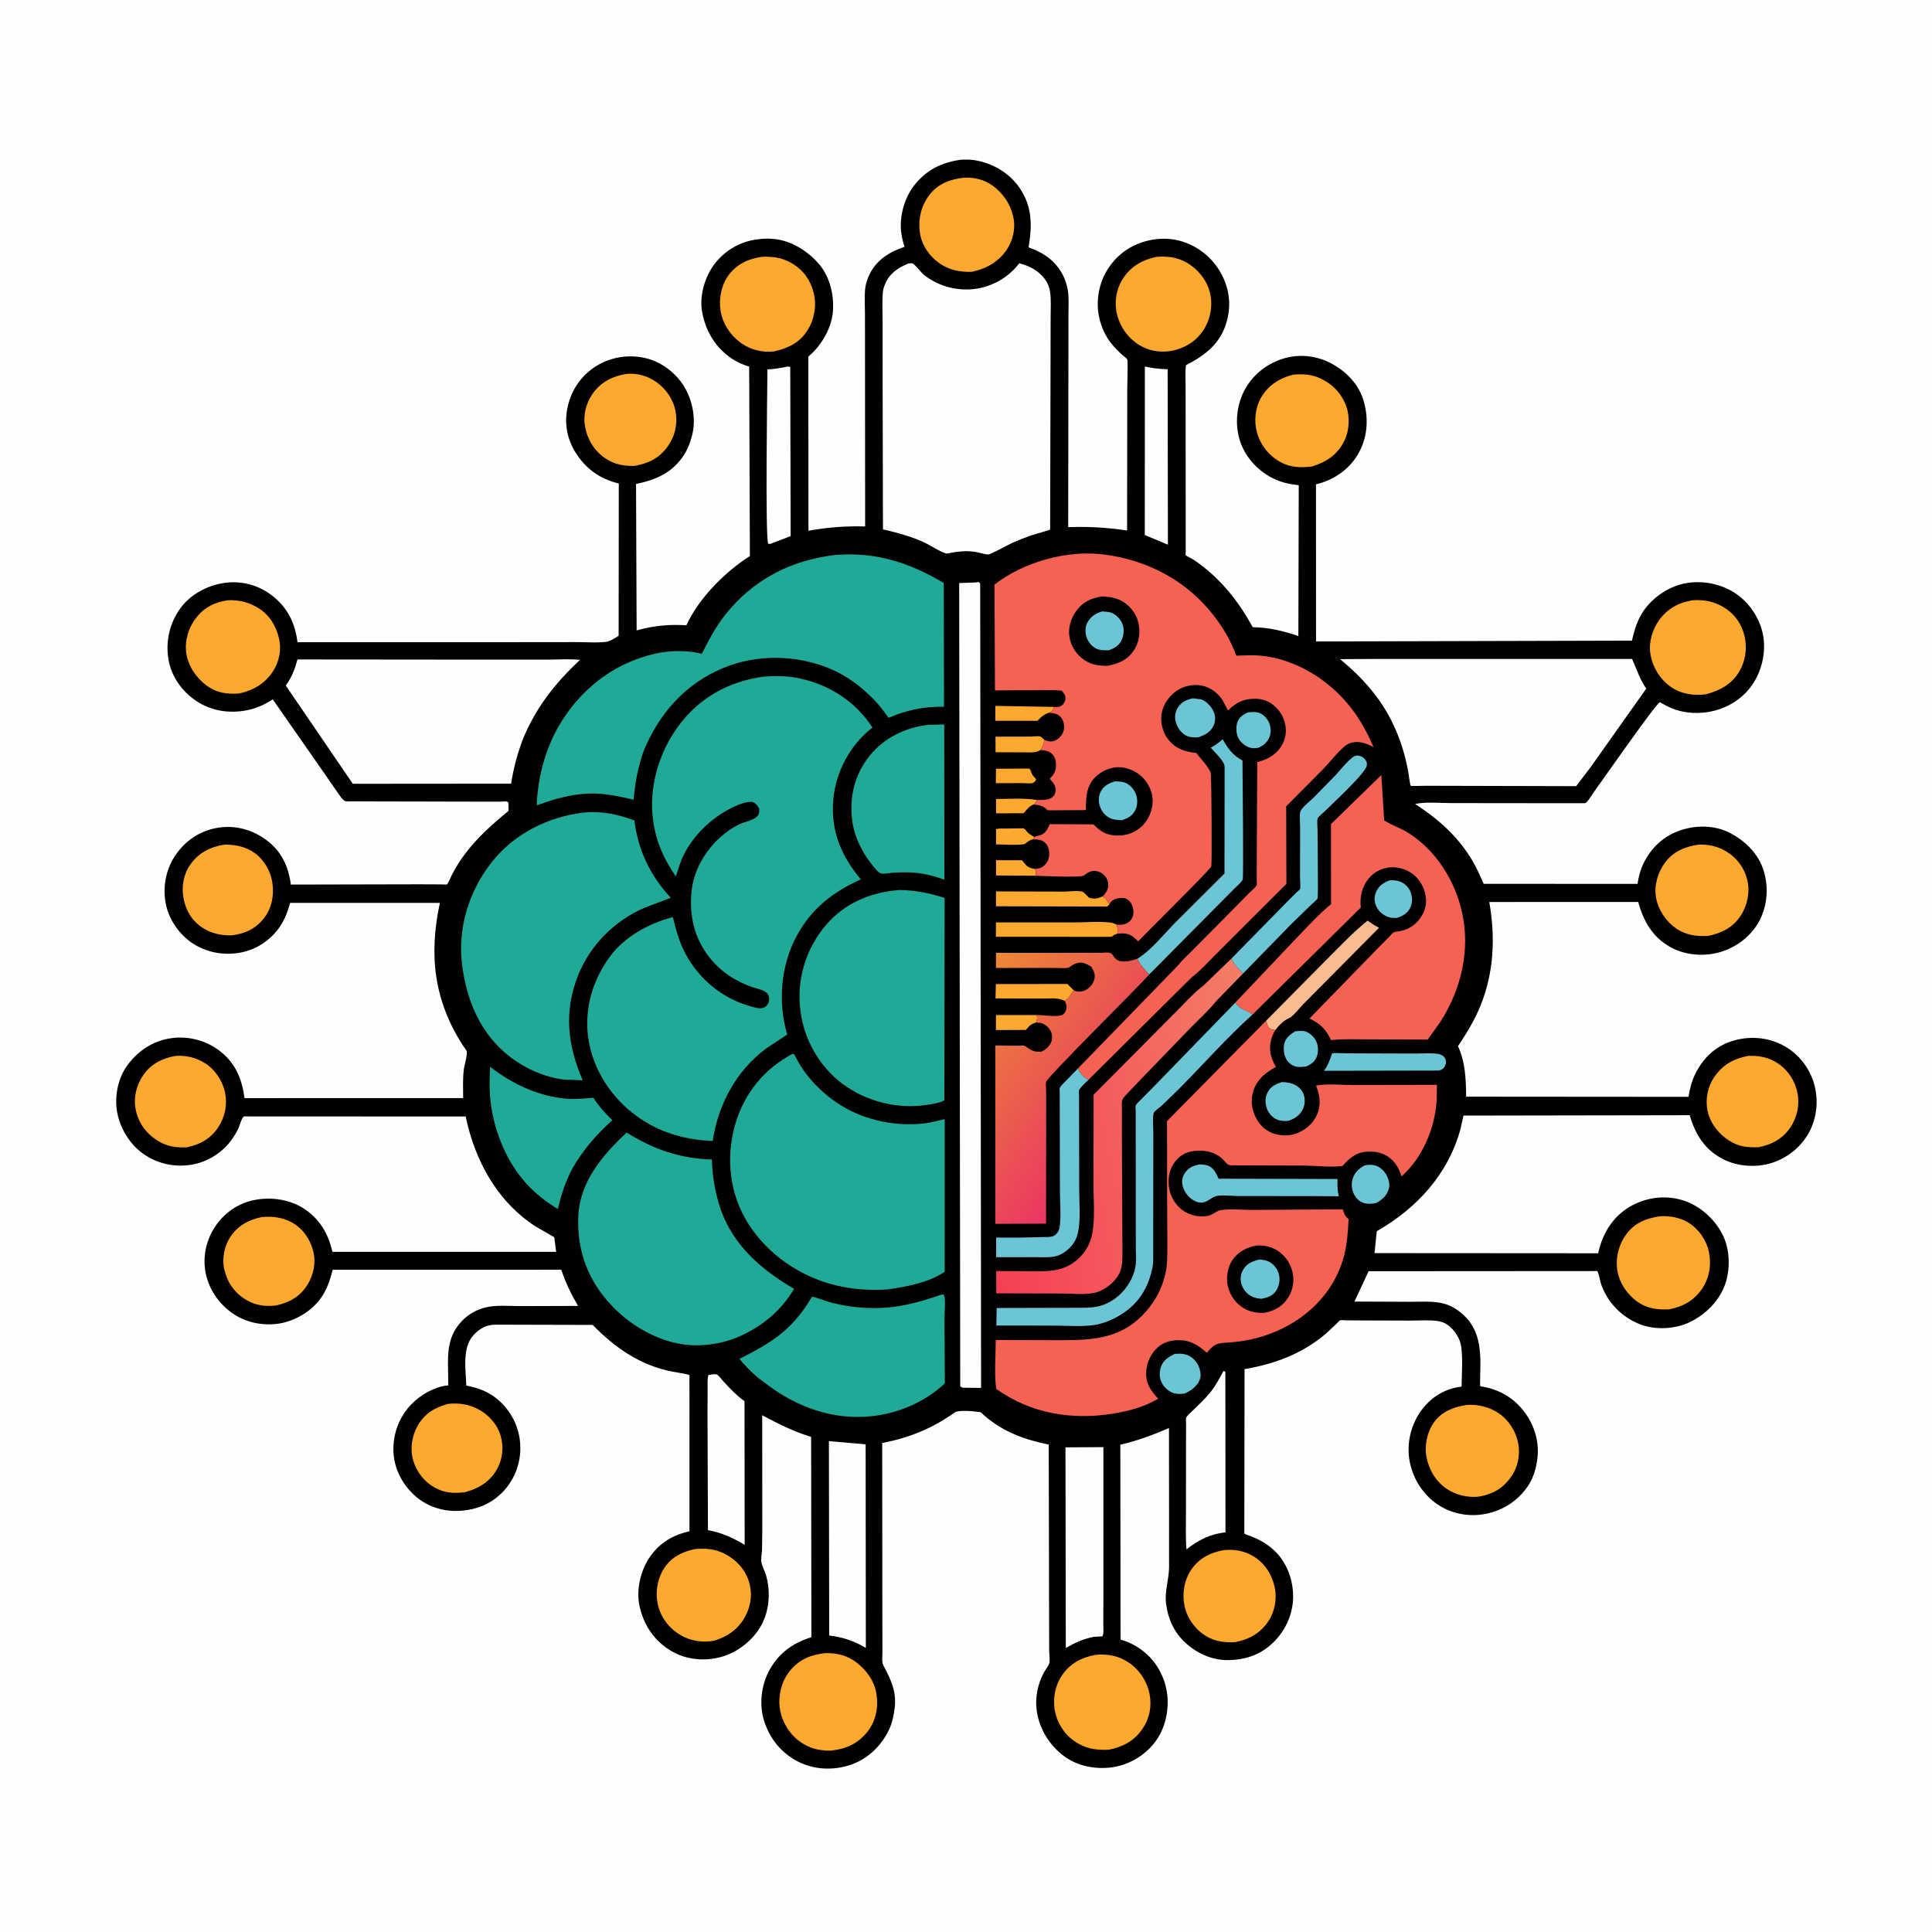<svg version="1.1" xmlns="http://www.w3.org/2000/svg" style="display: block;" viewBox="0 0 2048 2048" width="1024" height="1024">
<defs>
	<linearGradient id="Gradient1" gradientUnits="userSpaceOnUse" x1="1030.53" y1="1230.44" x2="1343.1" y2="1172.99">
		<stop class="stop0" offset="0" stop-opacity="1" stop-color="rgb(245,63,84)"/>
		<stop class="stop1" offset="1" stop-opacity="1" stop-color="rgb(243,125,102)"/>
	</linearGradient>
	<linearGradient id="Gradient2" gradientUnits="userSpaceOnUse" x1="1012.02" y1="1071.19" x2="1181.85" y2="1193.27">
		<stop class="stop0" offset="0" stop-opacity="1" stop-color="rgb(236,137,52)"/>
		<stop class="stop1" offset="1" stop-opacity="1" stop-color="rgb(235,53,100)"/>
	</linearGradient>
</defs>
<path transform="translate(0,0)" fill="rgb(254,254,254)" d="M -0 -0 L 2048 0 L 2048 2048 L -0 2048 L -0 -0 z"/>
<path transform="translate(0,0)" fill="rgb(2,0,0)" d="M 1018.54 169.315 C 1023.29 169.104 1027.94 169.012 1032.65 169.729 C 1051.38 172.579 1069.58 182.94 1080.46 198.691 C 1094.46 218.971 1094.21 238.81 1090.35 262.147 C 1100.27 265.93 1109.09 270.145 1116.67 277.799 C 1124.85 286.053 1129.78 295.619 1131.83 307.119 C 1133.36 315.705 1132.56 325.611 1132.59 334.339 L 1132.56 385.748 L 1132.33 558.784 C 1153.75 558.015 1173.55 559.172 1194.77 562.366 L 1194.94 412.803 C 1194.94 409.053 1195.77 382.505 1194.96 381.099 C 1193.93 379.315 1189.73 376.43 1188.11 374.859 C 1182.66 369.584 1177.38 364.168 1173.5 357.604 C 1163.75 341.108 1161.18 322.57 1166.09 304.002 C 1170.68 286.639 1182.56 271.125 1198.24 262.323 C 1213.92 253.517 1233.8 250.523 1251.16 255.384 C 1269.79 260.605 1285.59 273.294 1294.71 290.398 C 1303.65 307.163 1305.42 324.852 1299.75 342.998 C 1292.85 365.059 1276.85 376.953 1257.2 387.13 C 1256.2 394.589 1256.8 402.62 1256.8 410.146 L 1256.82 448.662 L 1256.91 585.952 C 1256.91 586.819 1256.44 587.825 1256.91 588.552 C 1257.34 589.207 1262.07 591.455 1263.03 592.021 C 1267.42 594.622 1271.51 597.576 1275.5 600.752 C 1297.83 618.513 1314.32 639.892 1327.95 664.876 C 1344.84 665.052 1360.43 668.807 1376.32 674.261 L 1376.73 514.318 C 1366.16 513.177 1357.34 511.247 1347.86 506.245 C 1331.84 497.796 1319.15 483.291 1313.97 465.855 C 1308.86 448.608 1310.95 428.836 1319.54 413.042 C 1328.31 396.902 1343.54 384.997 1361.13 379.888 C 1378.33 374.891 1396.9 377.174 1412.5 385.929 C 1428.55 394.938 1441.26 408.642 1446.03 426.746 C 1451.03 445.703 1449.3 465.329 1439.01 482.322 C 1429.25 498.443 1413.11 509.162 1394.99 513.4 L 1395.06 679.976 L 1729.88 679.096 C 1731.91 670.374 1734.41 661.525 1738.59 653.562 C 1746.85 637.83 1763.17 625.009 1780.04 619.925 C 1797.98 614.521 1818.44 617.099 1834.81 626.019 C 1851.01 634.847 1863.22 651.088 1867.94 668.859 C 1872.76 686.952 1868.88 707.82 1859.02 723.544 C 1841.99 750.718 1807.25 761.787 1776.99 752.612 C 1771.09 750.824 1765.74 747.792 1760.37 744.834 C 1760.09 744.681 1759.82 744.252 1759.53 744.373 C 1756.08 745.791 1722.9 792.69 1718.26 799.237 L 1689.42 839.797 C 1687.29 842.742 1683.7 849.233 1680.86 851.217 C 1680.41 851.532 1676.99 851.432 1676.25 851.45 L 1652.57 851.432 L 1537.82 851.31 C 1526.2 851.331 1511.32 849.758 1500.07 852.257 C 1524.49 868.171 1544.71 885.887 1560.02 911.007 C 1565.03 919.233 1568.86 928.112 1572.75 936.906 L 1735.83 936.934 C 1736.98 929.343 1738.89 921.875 1742.3 914.961 C 1750.5 898.36 1763.58 886.21 1781.27 880.167 C 1797.53 874.616 1816.91 874.623 1832.5 882.326 C 1849.43 890.695 1863.77 904.44 1869.5 922.827 C 1874.96 940.371 1873.63 959.651 1865.06 976 C 1856.5 992.34 1840.67 1004.2 1823.14 1009.32 C 1806.16 1014.28 1785.98 1012.59 1770.5 1003.87 C 1751.39 993.112 1742.32 976.51 1736.51 956.123 L 1578.7 956.146 C 1585.26 993.614 1583.71 1030.86 1569.24 1066.44 C 1563.05 1081.65 1554.62 1095.36 1545.55 1108.98 C 1553.4 1126.22 1553.93 1143.88 1554.21 1162.5 L 1789.85 1162.68 C 1791.21 1154.62 1793.05 1146.72 1796.61 1139.32 C 1804.51 1122.91 1816.96 1110.11 1834.44 1104.13 C 1852.18 1098.07 1871.62 1098.93 1888.5 1107.27 C 1904.49 1115.18 1916.67 1129.45 1922.23 1146.35 C 1927.95 1163.76 1926.59 1183.52 1917.97 1199.81 C 1909.53 1215.78 1894.76 1227.57 1877.62 1232.92 C 1861.35 1238 1840.87 1236.49 1825.81 1228.41 C 1806.54 1218.07 1797.2 1202.52 1791.12 1182.17 L 1551.34 1182.57 L 1548.21 1196.67 C 1535.26 1244.6 1501.82 1280.91 1459.44 1305.12 L 1457.04 1328.36 L 1694.06 1328.52 L 1696.04 1321.1 C 1701.61 1302.55 1712.84 1286.97 1730.2 1277.76 C 1746.79 1268.96 1766 1266.8 1783.99 1272.39 C 1802.01 1277.99 1817.92 1292.4 1826.22 1309.2 C 1833.86 1324.65 1834.38 1345.16 1828.73 1361.33 C 1822.5 1379.19 1807.52 1393.93 1790.55 1401.86 C 1775.34 1408.96 1754.87 1409.97 1739.1 1404.02 C 1720.18 1396.89 1705.15 1382 1697.89 1363.12 C 1695.94 1358.04 1695.53 1352.23 1693.3 1347.39 L 1450.79 1347.55 L 1435.76 1379.7 L 1493.6 1379.95 C 1505.49 1380.03 1519.29 1378.78 1530.78 1381.94 C 1539.3 1384.28 1547.08 1389.5 1553.25 1395.75 C 1572.96 1415.71 1569.01 1443.34 1568.88 1468.91 L 1569.66 1469.58 C 1588.86 1472.51 1604.84 1481.61 1616.43 1497.38 C 1627.22 1512.05 1632.25 1530.2 1629.4 1548.3 L 1629.11 1550 C 1627.65 1559.37 1624.44 1568.54 1618.93 1576.35 C 1607.82 1592.13 1591.16 1602.25 1572.14 1605.23 C 1554.26 1608.03 1535.75 1603.77 1521.25 1592.88 C 1506.16 1581.54 1496.21 1564.13 1493.72 1545.5 C 1491.31 1527.45 1496.54 1508.07 1507.74 1493.68 C 1518.33 1480.07 1532.26 1471.98 1549.33 1469.84 C 1549.5 1456.06 1550.76 1441.1 1548.96 1427.48 C 1547.82 1418.82 1541.74 1409.65 1534.78 1404.6 C 1531.07 1401.92 1527.43 1400.76 1522.94 1400.2 C 1514.25 1399.12 1504.57 1399.89 1495.79 1399.89 L 1445.33 1399.74 L 1427.25 1399.63 C 1425.74 1399.62 1421.81 1399.14 1420.53 1399.58 C 1419.87 1399.81 1417.43 1402.59 1416.88 1403.12 L 1405.08 1414.1 C 1379.99 1435.24 1351.18 1445.86 1319.27 1451.33 L 1319.03 1625.51 C 1320.48 1626.6 1319.79 1626.25 1321.56 1626.86 C 1331.79 1630.39 1341.02 1634.93 1349.19 1642.15 C 1362.79 1654.15 1369.91 1671.5 1370.7 1689.39 C 1371.49 1707.43 1364.71 1725.02 1352.49 1738.24 C 1338.9 1752.95 1322.62 1759.29 1302.69 1759.78 C 1284.78 1760.23 1267.68 1752.28 1255.01 1739.91 C 1243.91 1729.07 1238.09 1715.37 1236.09 1700.11 C 1234.38 1686.98 1239.05 1674.66 1239.26 1661.63 L 1239.18 1513.79 C 1221.88 1521.21 1206 1527.18 1187.61 1531.46 L 1187.82 1737.98 C 1198.91 1741.25 1208.06 1746.37 1216.5 1754.29 C 1229.65 1766.63 1237.4 1784.83 1237.78 1802.78 C 1238.16 1821.1 1232.23 1839.3 1219.34 1852.58 C 1206.13 1866.18 1188.4 1873.97 1169.41 1874.13 C 1150.38 1874.3 1133.7 1868.38 1120.11 1854.9 C 1107.97 1842.86 1100.07 1827.14 1098.61 1810 C 1097.51 1797.09 1100.62 1783.87 1106.81 1772.54 C 1108.23 1769.95 1111.68 1765.58 1112.34 1762.89 C 1113.17 1759.49 1112.2 1752.9 1112.17 1749.22 L 1112.07 1712.58 L 1111.69 1531.33 C 1085.99 1525.99 1064.41 1518.25 1044.15 1501.21 L 1039.5 1496.98 C 1034.13 1496.15 1016.47 1494.16 1012 1497.32 C 987.91 1514.39 964.065 1524.02 935.175 1529.69 L 935.33 1711.45 L 935.404 1751.84 C 935.43 1755.38 934.619 1761.83 936.238 1764.95 C 944.109 1780.13 950.64 1792.82 948.403 1810.58 C 947.342 1819 945.821 1826.41 942.104 1834.13 C 933.912 1851.15 919.487 1864.79 901.444 1870.87 C 883.619 1876.87 863.59 1876.1 846.672 1867.71 C 828.579 1858.73 816.147 1843.47 810.031 1824.36 C 804.62 1807.46 806.787 1787.22 815.027 1771.54 C 824.836 1752.89 840.222 1741.55 860.1 1735.53 L 859.838 1523.17 C 841.157 1517.51 825.137 1509.35 807.981 1500.21 L 808.042 1622.27 L 807.783 1643.47 C 807.572 1647.33 806.455 1652.27 807.116 1656 C 807.89 1660.37 810.522 1664.89 811.833 1669.19 C 816.989 1686.14 815.749 1706.84 807.213 1722.5 C 798.489 1738.51 782.195 1751.5 764.612 1756.39 C 747.124 1761.25 727.486 1759.51 711.712 1750.21 C 694.81 1740.25 683.639 1724.81 678.801 1706 L 677.861 1702.22 C 674.336 1685.52 678.822 1665.65 688.194 1651.5 C 698.56 1635.85 712.768 1627.25 730.849 1623.23 L 730.865 1485.35 L 730.793 1463.76 C 730.788 1462.53 731.169 1458.69 730.768 1457.7 C 730.427 1456.86 715.359 1454.47 713.161 1454.05 C 678.901 1447.51 652.21 1428.95 628.229 1404.46 L 525 1404.2 C 515.37 1404.38 508.554 1408.23 502.089 1415.14 C 489.525 1428.56 493.847 1451.72 494.268 1468.76 C 507.534 1471.28 518.593 1475.48 528.774 1484.52 C 542.272 1496.5 550.415 1513.02 551.464 1531.03 C 552.511 1548.99 546.485 1566.68 534.325 1580.05 C 521.501 1594.15 504.882 1600.82 486.021 1601.62 C 468.584 1602.36 451.477 1596.49 438.702 1584.5 C 425.718 1572.32 417.495 1555.83 417.017 1537.91 C 416.207 1507.51 434.832 1481.34 463.358 1471.1 C 466.344 1470.03 469.419 1469.38 472.533 1468.8 C 473.418 1468.64 474.673 1469.07 475.195 1468.34 C 475.277 1468.22 475.159 1464.12 475.155 1463.63 C 474.963 1440.24 471.924 1418.52 489.755 1400.2 C 496.529 1393.24 504.927 1388.35 514.365 1386 C 526.04 1383.09 540.169 1384.52 552.154 1384.52 L 612.73 1384.33 C 605.366 1371.68 599.599 1359.91 594.999 1345.97 L 352.692 1345.99 C 350.457 1354.59 347.868 1363.01 343.48 1370.78 C 334.738 1386.26 318.94 1397.16 301.943 1401.73 C 285.416 1406.18 265.229 1403.6 250.561 1394.78 C 234.702 1385.24 223.068 1370.15 218.607 1352.13 C 214.406 1335.17 217.675 1317.01 226.768 1302.21 C 235.935 1287.29 250.27 1276.63 267.378 1272.57 C 285.152 1268.35 306.068 1270.87 321.592 1280.83 C 338.814 1291.88 347.854 1307.35 352.4 1327 L 589.54 1326.99 L 587.55 1311.51 L 567.226 1299.77 C 526.727 1273.28 503.29 1229.94 493.66 1183.55 L 258.561 1183.44 C 256.009 1185.28 254.341 1192.42 252.954 1195.5 C 251.093 1199.64 248.727 1203.68 246.124 1207.39 C 236.129 1221.65 220.199 1231.81 203 1234.63 C 184.641 1237.65 166.586 1233.58 151.436 1222.77 C 137.205 1212.61 126.837 1195.3 124.038 1178.09 C 121.384 1161.78 125.011 1143.04 134.843 1129.51 C 146.175 1113.91 161.984 1103.37 181.211 1100.56 C 199.249 1097.92 218.132 1102.73 232.623 1113.79 C 249.536 1126.7 256.442 1143.46 259.215 1164.06 L 490.967 1164.03 C 490.884 1154.32 490.479 1144.27 491.555 1134.62 C 492.218 1128.68 495.259 1120.21 494.856 1114.62 C 494.785 1113.64 491.191 1109.02 490.517 1107.97 C 459.857 1060.21 454.443 1011.95 466.31 957.09 L 307.592 957.091 C 305.196 965.732 302.199 973.935 297.245 981.474 C 287.729 995.956 272.514 1006.38 255.467 1009.69 C 237.455 1013.19 218.434 1009.77 203.249 999.336 C 189.169 989.663 178.419 973.693 175.5 956.761 C 172.387 938.704 176.15 920.539 186.714 905.508 C 197.629 889.979 213.36 879.975 232.184 877.257 C 250.301 874.641 268.026 879.75 282.579 890.64 C 298.545 902.587 305.712 918.365 308.334 937.687 L 444.339 937.391 L 468.021 937.498 C 468.742 937.502 473.29 937.825 473.777 937.533 C 474.888 936.867 478.428 928.515 479.224 926.991 C 483.033 919.694 487.299 912.72 492.216 906.114 C 505.764 887.915 521.75 873.838 539.094 859.5 L 538.937 851 C 538.458 850.581 538.098 849.959 537.5 849.742 C 536.369 849.332 532.188 849.755 530.811 849.758 L 509.696 849.779 L 395.282 849.535 L 373.033 849.44 C 371.234 849.417 367.666 849.85 366.022 849.239 C 363.333 848.239 360.973 844.421 359.279 842.155 L 340.643 815.242 L 289.105 741.315 C 280.877 746.863 271.409 751.013 261.646 752.922 C 242.872 756.594 223.681 753.66 207.694 742.812 C 192.855 732.743 181.885 717.458 178.702 699.624 C 175.269 680.385 179.612 660.819 191.115 644.907 C 201.968 629.893 220.121 620.396 238.201 617.869 C 256.157 615.36 274.289 620.267 288.584 631.435 C 304.874 644.161 312.88 660.533 315.33 680.776 L 538.807 680.739 L 611.125 680.662 C 621.008 680.614 632.175 681.555 641.924 680.461 C 646.756 679.919 651.745 676.516 655.775 673.928 L 655.941 512.556 C 636.034 507.607 621.424 497.438 610.328 480.037 C 600.836 465.15 597.895 447.838 601.89 430.656 C 606.104 412.533 616.507 397.599 632.396 387.819 C 647.93 378.257 666.968 375.405 684.67 379.699 C 701.326 383.738 716.425 395.224 725.273 409.837 C 734.34 424.81 738.088 444.7 733.585 461.773 L 733.102 463.5 C 731.251 470.331 728.767 476.552 724.905 482.488 C 712.799 501.098 695.269 508.743 674.231 513.014 L 674.852 668.24 C 692.773 663.334 709.008 661.635 727.613 662.824 C 740.648 634.222 768.672 606.089 794.907 589.439 L 794.158 388.608 C 787.784 386.795 781.106 383.778 775.617 380.063 C 758.174 368.257 747.632 350.535 744.17 329.97 C 741.42 313.638 746.94 294.299 756.614 280.968 C 767.011 266.641 783.074 256.745 800.588 254.063 L 802.5 253.788 C 807.38 253.061 811.974 252.85 816.9 253.042 C 836.089 253.792 853.822 264.225 866.598 278.098 C 879.186 291.767 883.991 310.672 883.017 328.893 C 882.06 346.81 871.306 365.516 857.941 377.068 L 856.861 377.983 L 856.99 562.612 C 877.377 558.934 896.375 557.513 917.079 558.044 L 916.954 386.678 L 916.914 333.55 C 916.907 324.523 916.208 314.989 917.127 306.037 C 917.664 300.803 919.549 295.103 921.912 290.432 C 929.673 275.084 943.146 266.862 958.866 261.657 C 957.298 257.047 956.173 252.254 955.469 247.433 C 953.017 230.653 958.247 210.662 968.612 197.162 C 981.623 180.216 997.74 172.248 1018.54 169.315 z"/>
<path transform="translate(0,0)" fill="rgb(253,168,46)" d="M 1095.98 852.742 C 1091.68 854.055 1088.67 857.698 1085.95 861.076 L 1085.15 862.09 L 1055.87 862.11 L 1055.86 846.989 C 1070.05 846.927 1085.55 845.706 1099.51 848.058 C 1098.38 849.637 1097.3 851.312 1095.98 852.742 z"/>
<path transform="translate(0,0)" fill="rgb(253,168,46)" d="M 1097.76 928.293 L 1055.85 928.046 L 1055.85 911.885 L 1083.49 911.908 L 1084.09 912.735 L 1085.06 914 C 1088.3 918.315 1090.75 920.023 1096.15 920.997 L 1097.13 921.16 C 1098.54 923.975 1098.21 925.309 1097.76 928.293 z"/>
<path transform="translate(0,0)" fill="rgb(253,168,46)" d="M 1094.84 889.715 C 1091.44 890.688 1089.48 892.142 1086.74 894.369 C 1084.19 896.439 1060.48 895.093 1055.84 895.072 L 1055.86 879.038 C 1058.66 877.901 1062.25 878.345 1065.26 878.3 L 1084.85 878.028 C 1085.98 878.556 1086.61 878.974 1087.34 880.006 C 1089.54 883.129 1091.9 884.658 1095.13 886.533 L 1096.47 887.299 L 1094.84 889.715 z"/>
<path transform="translate(0,0)" fill="rgb(253,168,46)" d="M 1055.81 814.895 L 1091 814.696 C 1091.93 815.572 1092.43 816.189 1092.78 817.44 C 1093.72 820.874 1094.98 822.428 1097.46 825.002 L 1098.37 825.919 L 1097.5 828.069 C 1096.81 828.744 1095.44 829.872 1094.5 830.097 C 1091.56 830.798 1086.51 830.12 1083.38 830.129 L 1055.62 830.209 L 1055.81 814.895 z"/>
<path transform="translate(0,0)" fill="rgb(253,168,46)" d="M 1098.11 1083.91 C 1093.52 1085.35 1091.39 1086.95 1088.34 1090.75 L 1087.55 1091.77 L 1055.69 1091.9 L 1055.78 1076.01 L 1098.99 1076.02 C 1099.58 1079.36 1099.64 1080.84 1098.11 1083.91 z"/>
<path transform="translate(0,0)" fill="rgb(253,168,46)" d="M 1103.03 795.004 C 1097.95 798.313 1092.25 797.502 1086.44 797.528 L 1055.31 797.413 L 1055.27 780.901 L 1093.06 780.821 C 1094.94 780.815 1101.04 780.072 1102.5 780.646 C 1103.85 781.174 1105.97 783.404 1107.19 784.375 C 1106.31 788.49 1105.44 791.523 1103.03 795.004 z"/>
<path transform="translate(0,0)" fill="rgb(253,168,46)" d="M 1111.95 755.537 C 1107.2 757.075 1104.02 759.449 1100.68 763.13 L 1099.84 764.082 L 1055.07 764.101 L 1055.08 748.274 L 1117.13 749.355 C 1115.54 753.157 1115.85 753.749 1111.95 755.537 z"/>
<path transform="translate(0,0)" fill="rgb(108,197,213)" d="M 1322.87 755.073 C 1326.22 754.894 1330.09 754.415 1333.36 755.234 C 1338.23 756.455 1342.2 760.223 1344.5 764.565 C 1346.98 769.235 1347.79 775.481 1345.99 780.5 C 1343.85 786.498 1340.07 789.715 1334.5 792.452 C 1331.73 793.294 1327.98 793.355 1325.17 792.597 C 1320.14 791.24 1314.93 786.897 1312.62 782.256 C 1310.25 777.489 1309.92 769.726 1311.95 764.78 C 1313.94 759.931 1318.36 757.221 1322.87 755.073 z"/>
<path transform="translate(0,0)" fill="rgb(108,197,213)" d="M 1373.15 1093.1 C 1376.43 1092.95 1380.75 1092.38 1383.9 1093.42 C 1388.59 1094.97 1393.1 1099.32 1395.21 1103.72 C 1397.45 1108.38 1397.74 1114.62 1396.04 1119.5 C 1393.95 1125.49 1390.19 1127.81 1384.73 1130.55 L 1383.53 1130.65 C 1380.77 1130.88 1377.84 1131.28 1375.08 1130.89 C 1371.16 1130.33 1366.93 1127.77 1364.63 1124.54 C 1361.05 1119.5 1360.15 1112.45 1361.33 1106.5 C 1362.57 1100.27 1368.06 1096.16 1373.15 1093.1 z"/>
<path transform="translate(0,0)" fill="rgb(253,168,46)" d="M 1128.64 1061.02 C 1122.17 1057.24 1112.14 1058.55 1104.84 1058.52 L 1055.29 1058.36 L 1055.63 1043.15 L 1131.51 1043.05 L 1138.14 1049.71 C 1135.65 1053.52 1132.6 1058.61 1128.64 1061.02 z"/>
<path transform="translate(0,0)" fill="rgb(108,197,213)" d="M 1473.09 933.15 C 1477 933.01 1481.17 933.227 1484.81 934.776 C 1489.61 936.814 1493.41 940.822 1495.29 945.662 C 1497.37 951.017 1497.4 957.302 1494.8 962.5 C 1491.81 968.463 1486.73 971.042 1480.68 973.047 C 1477.7 973.131 1474.88 973.112 1472 972.183 C 1466.31 970.345 1461.4 966.216 1458.9 960.738 C 1456.52 955.511 1456.54 950.378 1458.93 945.117 C 1461.89 938.598 1466.75 935.627 1473.09 933.15 z"/>
<path transform="translate(0,0)" fill="rgb(108,197,213)" d="M 1446.41 1235.5 C 1449.41 1234.62 1452.91 1234.49 1456 1235.02 C 1461.29 1235.92 1465.83 1239.64 1468.75 1243.98 C 1471.51 1248.08 1473.56 1254.38 1472.39 1259.26 C 1470.52 1267.12 1465.85 1271 1459.34 1275.06 C 1455.17 1276.19 1450.71 1276.51 1446.47 1275.44 C 1441.74 1274.25 1438.41 1271.31 1435.97 1267.17 C 1432.96 1262.05 1432.16 1255.68 1433.76 1249.96 C 1435.62 1243.31 1440.43 1238.56 1446.41 1235.5 z"/>
<path transform="translate(0,0)" fill="rgb(108,197,213)" d="M 1182.37 828.204 C 1186.07 828.47 1190.07 828.456 1193.5 830.024 C 1198.5 832.312 1202.57 837.389 1204.34 842.5 C 1206.07 847.515 1205.88 854.012 1203.48 858.755 C 1200.3 865.015 1195.78 867.233 1189.4 869.441 C 1184.48 869.296 1180.01 869.113 1175.6 866.696 C 1170.46 863.881 1167.01 858.813 1165.5 853.207 C 1164.22 848.437 1164.64 842.799 1167.16 838.5 C 1170.65 832.527 1175.94 829.99 1182.37 828.204 z"/>
<path transform="translate(0,0)" fill="rgb(108,197,213)" d="M 1358.5 1147.1 C 1362.54 1147 1366.99 1147.71 1370.78 1149.13 C 1375.63 1150.94 1379.75 1154.68 1381.69 1159.52 C 1383.71 1164.61 1383.44 1170.92 1381.05 1175.84 C 1377.82 1182.49 1372.5 1185.77 1365.75 1188.16 C 1361.19 1188.49 1357.65 1188.48 1353.41 1186.64 C 1348.81 1184.66 1344.93 1180.2 1343.13 1175.6 C 1340.92 1169.95 1340.81 1163.84 1343.54 1158.31 C 1346.8 1151.73 1351.9 1149.46 1358.5 1147.1 z"/>
<path transform="translate(0,0)" fill="rgb(108,197,213)" d="M 1264.47 740.243 L 1272.98 741.314 C 1278.67 742.888 1284.16 749.152 1286.52 754.327 C 1288.54 758.751 1288.57 764.366 1286.58 768.816 C 1283.18 776.435 1277.38 779.045 1270 781.623 C 1265.82 781.937 1260.55 781.596 1256.83 779.5 C 1251.13 776.288 1247.37 770.115 1246.02 763.802 C 1245.07 759.38 1246.07 753.947 1248.5 750.151 C 1252.5 743.892 1257.47 741.86 1264.47 740.243 z"/>
<path transform="translate(0,0)" fill="rgb(108,197,213)" d="M 1245.21 1435.17 C 1248.62 1434.96 1251.96 1434.73 1255.32 1435.46 C 1261.54 1436.81 1266.32 1440.56 1269.5 1446.07 C 1271.86 1450.16 1273.63 1456.96 1272.13 1461.5 C 1269.62 1469.14 1263.1 1473.79 1256.17 1477.07 C 1252.28 1477.78 1248.37 1477.95 1244.5 1476.89 C 1239.37 1475.49 1234.43 1471.15 1231.9 1466.53 C 1228.83 1460.91 1228.64 1454.85 1230.71 1448.85 C 1233.13 1441.81 1238.89 1438.28 1245.21 1435.17 z"/>
<path transform="translate(0,0)" fill="rgb(253,168,46)" d="M 1175.87 958.872 C 1175.08 959.551 1174.49 960.584 1173.5 960.91 C 1172.33 961.295 1168.73 960.91 1167.34 960.91 L 1150.9 960.908 L 1055.79 960.705 L 1055.79 944.934 L 1127.25 945.14 C 1132.16 945.154 1142.92 943.795 1147.26 945.198 C 1149.34 945.87 1152.56 949.843 1154.22 951.5 C 1159.56 953.218 1162.88 952.756 1168.01 950.606 L 1168.91 950.217 C 1172.53 952.706 1173.99 954.941 1175.87 958.872 z"/>
<path transform="translate(0,0)" fill="rgb(253,168,46)" d="M 1184.4 989.751 C 1182.6 990.355 1181.18 990.784 1179.67 992 C 1178.21 993.177 1177.98 992.963 1176 993.062 L 1136.19 993.064 L 1055.68 993.016 L 1055.74 977.8 L 1138.73 977.816 C 1151.06 977.818 1164.86 976.482 1177 977.933 C 1179.34 978.213 1181.46 979.095 1183.55 980.168 C 1184.44 983.531 1185.49 986.295 1184.4 989.751 z"/>
<path transform="translate(0,0)" fill="rgb(108,197,213)" d="M 1412.15 1116.5 C 1416.46 1115.94 1421.57 1116.51 1425.95 1116.56 L 1451 1116.67 L 1500.37 1116.81 C 1508.02 1116.83 1516.97 1116.04 1524.5 1117.19 C 1527.11 1117.59 1530.06 1119.02 1531.5 1121.31 C 1533.05 1123.77 1533.19 1126.88 1531.97 1129.5 C 1530.37 1132.93 1528.93 1133.59 1525.5 1134.83 L 1403.46 1135.07 C 1407.99 1128.98 1409.66 1123.45 1412.15 1116.5 z"/>
<path transform="translate(0,0)" fill="rgb(251,187,146)" d="M 1342.29 1081.83 L 1407.36 1016.07 C 1421.01 1002.46 1434.63 987.983 1449.65 975.898 C 1453.62 978.557 1457.52 981.44 1461.86 983.451 L 1381.56 1064.42 C 1377.19 1068.71 1371.36 1077.14 1366 1079.51 C 1360.51 1081.95 1355.41 1087.24 1351.83 1091.98 C 1350.21 1091.63 1348.19 1091.3 1346.73 1090.5 C 1343.31 1088.62 1343.11 1085.22 1342.29 1081.83 z"/>
<path transform="translate(0,0)" fill="rgb(108,197,213)" d="M 1272 1234.31 C 1274.61 1234.49 1277.4 1234.61 1279.9 1235.42 C 1286.56 1237.57 1289.04 1243.7 1291.81 1249.49 L 1417.82 1249.79 C 1417.71 1255.67 1417.56 1261.18 1418.95 1266.94 L 1419.25 1268.1 L 1391.75 1267.91 L 1312.11 1267.84 C 1305.8 1267.86 1294.91 1266.45 1289.08 1267.93 C 1285.05 1268.96 1281.02 1273.03 1276.67 1274.33 C 1272.42 1275.59 1268.63 1274.45 1264.92 1272.25 C 1259 1268.73 1254.71 1262.51 1253.37 1255.76 C 1252.51 1251.38 1253.73 1246.68 1256.28 1243.05 C 1260.3 1237.36 1265.39 1235.48 1272 1234.31 z"/>
<path transform="translate(0,0)" fill="rgb(254,254,254)" d="M 1213.62 388.504 C 1221.78 390.416 1229.39 391.145 1237.76 391.417 L 1238.03 577.402 L 1213.51 567.161 L 1213.62 388.504 z"/>
<path transform="translate(0,0)" fill="rgb(254,254,254)" d="M 835.36 388.5 C 836.098 388.547 836.976 388.886 837.694 389.083 L 838.107 568.263 L 816.5 576.606 L 814.351 576.436 C 811.05 570.554 813.35 411.836 813.526 391.568 C 820.991 391.315 828.049 389.946 835.36 388.5 z"/>
<path transform="translate(0,0)" fill="rgb(108,197,213)" d="M 1153.84 1144.63 C 1151.58 1146.79 1144.85 1152.78 1143.83 1155.77 C 1143.47 1156.81 1143.83 1160.26 1143.84 1161.5 L 1143.86 1178.37 L 1143.98 1260.66 C 1143.99 1275.49 1145.88 1293.53 1142.36 1307.96 C 1140.91 1313.91 1137.83 1318.98 1133.48 1323.24 C 1129.77 1326.87 1125.35 1329.8 1120.35 1331.32 C 1113.37 1333.43 1104.43 1332.61 1097.16 1332.64 L 1055.98 1332.68 L 1055.96 1311.89 L 1081 1311.91 L 1106.6 1311.35 C 1110.72 1311.22 1115.33 1311.74 1118.73 1308.96 C 1121.27 1306.88 1122.79 1303.96 1123.25 1300.74 C 1124.95 1288.71 1123.55 1274.42 1123.56 1262.15 L 1123.38 1174.69 L 1123.33 1158.13 C 1123.33 1157.29 1123.02 1154.26 1123.31 1153.51 C 1124.23 1151.15 1127.25 1148.47 1129.01 1146.63 L 1142.74 1132.54 C 1145.64 1138.8 1147.89 1141.3 1153.84 1144.63 z"/>
<path transform="translate(0,0)" fill="rgb(108,197,213)" d="M 1305.41 1016.05 L 1364.78 955.536 L 1374.74 945.649 C 1375.23 945.182 1377.83 943.092 1378.07 942.51 C 1378.9 940.422 1378.08 933.138 1378.08 930.406 L 1378.18 876.339 C 1378.19 872.695 1377.18 862.582 1378.62 859.723 C 1380.91 855.179 1388.66 849.227 1392.43 845.554 L 1416.06 821.4 C 1420.18 817.041 1432.52 801.076 1438 800.892 C 1441.15 800.786 1444.35 802.04 1446.5 804.395 C 1448.46 806.547 1449.32 808.602 1448.89 811.487 C 1447.66 819.604 1412.18 852.075 1404.25 860.074 C 1402.58 861.75 1397.48 865.727 1396.77 867.591 C 1395.88 869.934 1396.69 877.378 1396.67 880.319 C 1396.62 887.913 1397.56 950.503 1396.64 952.391 C 1395.81 954.079 1391.82 957.198 1390.39 958.599 L 1368.48 979.887 L 1317.68 1031.99 C 1312.15 1026.26 1308.81 1023.61 1305.41 1016.05 z"/>
<path transform="translate(0,0)" fill="rgb(108,197,213)" d="M 1205.69 1016.27 L 1206.84 1015.55 C 1220.76 1006.57 1232.63 991.573 1244.14 979.693 L 1298.01 925.976 L 1298.13 839.504 L 1298.13 818.93 C 1298.12 816.79 1298.41 812.135 1297.63 810.245 C 1295.15 804.291 1287.69 797.433 1283.45 792.606 L 1284.73 791.878 C 1288.95 789.443 1292.41 786.892 1296.07 783.663 C 1302.06 793.874 1306.38 800.327 1317.08 806.138 C 1317.12 818.894 1318.46 930.179 1317.28 932.482 C 1315.67 935.632 1310.55 939.864 1307.95 942.478 L 1218.21 1033.01 C 1213.89 1028.46 1207.94 1022.11 1205.69 1016.27 z"/>
<path transform="translate(0,0)" fill="rgb(254,254,254)" d="M 1296.81 1453.5 L 1297.75 1453.44 L 1298.94 1454.5 L 1299.06 1624.34 C 1282.81 1626.05 1270.45 1632.46 1257.7 1642.38 C 1256.64 1629.26 1257.24 1615.65 1257.18 1602.46 L 1257.22 1528.62 L 1257.34 1510.29 C 1257.36 1508.49 1256.9 1504.53 1257.4 1502.93 C 1258.05 1500.85 1262.04 1497.54 1263.64 1495.95 C 1270.11 1489.56 1277.02 1483.31 1282.77 1476.25 C 1288.48 1469.25 1292.53 1461.41 1296.81 1453.5 z"/>
<path transform="translate(0,0)" fill="rgb(254,254,254)" d="M 751.025 1457.5 C 753.184 1457.2 757.987 1456.23 760 1457.06 C 761.534 1457.69 765.982 1463.48 767.427 1465.01 C 773.903 1471.86 780.447 1479 788.137 1484.5 L 789.22 1485.25 L 789.383 1637.62 C 777.762 1630.51 765.227 1624.88 751.824 1622.27 L 750.45 1622.01 L 749.991 1500.26 L 750.104 1471.91 C 750.133 1467.17 749.588 1462.05 751.025 1457.5 z"/>
<path transform="translate(0,0)" fill="rgb(253,168,46)" d="M 474.86 1488.2 C 486.034 1487 496.277 1488.39 506.371 1493.52 C 517.543 1499.19 526.887 1509.44 530.569 1521.51 C 534.044 1532.91 533.017 1545.91 527.352 1556.47 C 519.859 1570.45 508.101 1577.46 493.322 1581.74 C 481.526 1583.18 471.793 1582.92 461 1576.99 C 449.788 1570.83 441.443 1560.14 437.925 1547.85 C 434.446 1535.68 436.62 1521.83 442.934 1511 C 450.47 1498.07 460.882 1492.09 474.86 1488.2 z"/>
<path transform="translate(0,0)" fill="rgb(253,168,46)" d="M 277.258 1290.17 C 288.78 1289.06 299.978 1290.42 310.132 1296.27 C 321.411 1302.77 328.764 1313.68 331.995 1326.17 C 335.123 1338.26 332.544 1351.1 326.048 1361.64 C 318.101 1374.55 307.022 1380.64 292.651 1383.87 C 281.481 1385.06 271.81 1384.02 261.844 1378.44 C 251.159 1372.47 242.752 1362.52 239.269 1350.75 L 238.774 1349 L 237.768 1345.5 C 235.092 1334.43 237.801 1320.96 243.97 1311.5 C 251.919 1299.31 263.294 1293.06 277.258 1290.17 z"/>
<path transform="translate(0,0)" fill="rgb(253,168,46)" d="M 238.188 895.313 C 249.783 895.346 260.612 897.44 270.17 904.381 C 280.277 911.721 287.072 923.859 288.795 936.153 C 290.626 949.209 288.128 962.775 279.867 973.308 C 270.904 984.736 259.269 989.997 244.995 991.575 C 233.202 991.515 223.338 989.436 213.426 982.603 C 202.711 975.217 196.551 964.009 194.413 951.349 C 192.359 939.184 194.69 926.251 201.954 916.16 C 210.94 903.677 223.23 897.591 238.188 895.313 z"/>
<path transform="translate(0,0)" fill="rgb(253,168,46)" d="M 186.211 1119.28 C 197.669 1118.62 208.015 1121.07 217.722 1127.29 C 228.202 1134 236.133 1146.12 238.586 1158.28 C 241.14 1170.95 238.61 1183.64 231.625 1194.49 C 223.656 1206.86 212.497 1213.11 198.411 1216.13 C 186.215 1216.86 176.594 1215.32 166.212 1208.6 C 154.284 1200.88 146.33 1189.66 143.724 1175.54 C 141.385 1162.86 144.725 1150.03 152.003 1139.5 C 160.32 1127.46 172.285 1121.74 186.211 1119.28 z"/>
<path transform="translate(0,0)" fill="rgb(253,168,46)" d="M 1853.22 1119.27 C 1864.06 1118.89 1873.69 1120.46 1883.07 1126.22 C 1894.71 1133.35 1902.55 1145.05 1905.34 1158.37 C 1907.93 1170.74 1905.12 1184.2 1898.17 1194.69 C 1890 1207.01 1878.63 1213.1 1864.46 1216.08 C 1852.47 1216.49 1843.56 1215.75 1833 1209.13 C 1821.93 1202.19 1812.8 1190.49 1810.11 1177.62 C 1807.5 1165.21 1810.21 1151.71 1817.48 1141.32 C 1826.65 1128.22 1837.92 1122.21 1853.22 1119.27 z"/>
<path transform="translate(0,0)" fill="rgb(253,168,46)" d="M 664.479 396.266 C 675.555 395.538 685.753 398.228 695 404.468 C 705.694 411.683 713.793 423.285 716.099 436.03 C 718.533 449.483 715.573 462.433 707.6 473.519 C 698.689 485.908 686.962 491.405 672.234 493.931 C 660.857 493.921 651.888 492.6 642.046 486.095 C 630.18 478.252 622.544 465.865 620.13 451.914 C 617.987 439.523 621.33 426.989 628.619 416.817 C 637.474 404.457 649.748 398.663 664.479 396.266 z"/>
<path transform="translate(0,0)" fill="rgb(253,168,46)" d="M 1800.48 895.329 C 1810.41 894.849 1820.36 897.032 1829 902.019 C 1841.27 909.095 1849.34 920.246 1852.43 933.945 C 1855.12 945.875 1852.15 959.642 1845.74 969.849 C 1837.51 982.951 1825.31 989.124 1810.58 992.139 C 1798.13 992.708 1786.88 991.351 1776.4 983.917 C 1765.58 976.233 1757.64 964.315 1755.41 951.154 C 1753.27 938.47 1757.39 924.63 1764.98 914.411 C 1773.93 902.37 1786.19 897.546 1800.48 895.329 z"/>
<path transform="translate(0,0)" fill="rgb(253,168,46)" d="M 1297.02 1643.24 C 1308.3 1642.01 1318.96 1643.87 1328.76 1649.77 C 1340.72 1656.97 1348.39 1669.14 1351.26 1682.64 C 1353.91 1695.09 1351.18 1709.08 1343.91 1719.5 C 1335.4 1731.69 1323.55 1738.08 1309.19 1740.76 C 1297.72 1741.25 1287.84 1740.16 1277.81 1733.9 C 1266.61 1726.91 1257.94 1714.7 1255.5 1701.68 C 1253.01 1688.38 1255.44 1674.36 1263.27 1663.21 C 1271.53 1651.46 1283.32 1645.74 1297.02 1643.24 z"/>
<path transform="translate(0,0)" fill="rgb(253,168,46)" d="M 1554.42 1489.32 C 1566.55 1488.46 1578.7 1491.31 1588.81 1498.19 C 1599.51 1505.47 1607.09 1517.54 1609.43 1530.24 C 1611.69 1542.48 1608.81 1555.92 1601.5 1566.02 C 1592.83 1578 1582.14 1583.92 1567.78 1586.46 C 1555.92 1587.79 1543.4 1584.87 1533.51 1578.19 C 1522.07 1570.46 1514.63 1557.92 1512.12 1544.5 C 1509.81 1532.15 1512.83 1517.66 1520.22 1507.53 C 1528.57 1496.07 1540.95 1491.57 1554.42 1489.32 z"/>
<path transform="translate(0,0)" fill="rgb(253,168,46)" d="M 1371 397.119 C 1380.2 396.332 1389.4 396.721 1397.99 400.415 C 1411.83 406.36 1422.03 416.606 1427.14 430.825 C 1431.18 442.039 1430.36 456.773 1425.04 467.378 C 1417.59 482.222 1406.26 489.55 1390.94 494.45 C 1379.16 495.961 1368.2 495.715 1357.5 489.901 C 1345.5 483.38 1336.24 471.987 1332.54 458.814 C 1329.08 446.449 1330.45 432.37 1336.93 421.238 C 1344.5 408.24 1356.63 400.687 1371 397.119 z"/>
<path transform="translate(0,0)" fill="rgb(253,168,46)" d="M 1759.68 1289.32 C 1770.29 1288.61 1781.07 1290.66 1790.2 1296.29 C 1800.73 1302.79 1808.99 1314.84 1811.49 1326.9 C 1814.32 1340.58 1812.1 1354.58 1804.22 1366.18 C 1795.71 1378.7 1783.92 1385.11 1769.38 1387.97 C 1757.3 1388.47 1746.62 1387.34 1736.36 1380.35 C 1725.4 1372.88 1716.76 1360.4 1714.52 1347.23 C 1712.21 1333.65 1715.98 1319.06 1724.18 1308.06 C 1733.19 1296 1745.2 1291.46 1759.68 1289.32 z"/>
<path transform="translate(0,0)" fill="rgb(253,168,46)" d="M 736.349 1642.15 C 747.438 1641.02 757.943 1641.86 768 1646.98 C 780.111 1653.13 789.579 1663.14 793.78 1676.18 C 797.71 1688.38 796.327 1701.14 790.509 1712.49 C 783.385 1726.4 772.136 1734.44 757.489 1739.08 C 745.912 1741.53 732.855 1739.67 722.5 1733.93 C 710.824 1727.46 701.609 1716.47 698.015 1703.5 C 694.258 1689.94 696.236 1674.74 703.739 1662.81 C 711.236 1650.89 723.016 1644.96 736.349 1642.15 z"/>
<path transform="translate(0,0)" fill="rgb(253,168,46)" d="M 241.765 636.31 C 252.582 635.804 263.087 638.193 272.456 643.664 C 285.101 651.048 292.451 662.773 295.757 676.749 C 298.493 688.315 296.139 701.018 289.769 711.049 C 281.319 724.356 268.965 731.648 253.976 735.042 C 240.802 736.155 229.573 734.573 218.733 726.5 C 207.835 718.383 199.158 705.602 197.41 691.921 C 195.738 678.842 199.748 665.372 207.85 655 C 216.663 643.717 227.761 638.172 241.765 636.31 z"/>
<path transform="translate(0,0)" fill="rgb(253,168,46)" d="M 1021.93 188.357 C 1030.91 187.846 1039.93 189.628 1047.8 194.005 C 1059.42 200.475 1069.3 212.694 1072.9 225.531 L 1073.3 227 L 1074.21 230.474 C 1076.78 241.985 1073.65 255.238 1067.08 264.865 C 1058.21 277.851 1045.17 285.054 1030.02 288.152 C 1017.48 288.481 1006.38 286.348 995.887 279.116 C 985.148 271.713 977.159 260.058 975.192 247.043 C 973.024 232.691 976.342 218.035 985.3 206.5 C 994.548 194.591 1007.42 189.908 1021.93 188.357 z"/>
<path transform="translate(0,0)" fill="rgb(253,168,46)" d="M 807.421 272.276 C 812.386 271.934 817.347 272.199 822.271 272.917 C 834.748 274.737 847.125 282.366 854.445 292.585 C 861.952 303.065 865.5 317.058 863.408 329.839 L 863.116 331.5 C 861.991 338.136 859.697 344.214 856.125 349.927 C 847.731 363.349 835.715 368.947 820.826 372.472 C 808.7 373.925 796.436 371.086 786.349 364.147 C 774.579 356.052 766.14 343.562 763.819 329.376 C 761.726 316.578 764.725 301.738 772.617 291.336 C 781.446 279.699 793.244 274.369 807.421 272.276 z"/>
<path transform="translate(0,0)" fill="rgb(253,168,46)" d="M 1226.24 272.196 C 1238.08 271.574 1247.53 272.495 1258.05 278.452 C 1269.61 284.993 1279.12 296.729 1282.44 309.636 C 1285.8 322.69 1283.56 337.035 1276.55 348.541 C 1268.76 361.327 1257.25 368.401 1242.89 371.766 C 1231.63 373.782 1220.12 372.659 1209.94 367.057 C 1196.73 359.791 1187.64 347.552 1184.04 332.992 C 1181.02 320.765 1183.22 306.718 1189.88 296.067 C 1198.43 282.397 1210.79 275.481 1226.24 272.196 z"/>
<path transform="translate(0,0)" fill="rgb(253,168,46)" d="M 1794.4 636.29 C 1804.94 635.594 1814.73 637.117 1824.16 642.007 C 1836.29 648.291 1844.86 658.569 1848.62 671.813 C 1852.39 685.085 1850.79 699.634 1843.86 711.604 C 1835.9 725.359 1822.87 732.2 1808.04 736.025 C 1795.24 737.71 1781.73 735.606 1771 728.034 C 1759.29 719.774 1751.51 706.646 1749.4 692.502 C 1747.61 680.555 1751.84 666.77 1758.87 657.173 C 1767.83 644.934 1779.63 638.722 1794.4 636.29 z"/>
<path transform="translate(0,0)" fill="rgb(253,168,46)" d="M 1161.53 1754.19 C 1173.93 1753.01 1185.01 1754.99 1195.6 1761.78 C 1207.32 1769.29 1215.78 1781.8 1218.52 1795.44 C 1221.16 1808.58 1218.68 1821.36 1211.19 1832.46 C 1202.37 1845.51 1190.41 1851.77 1175.24 1854.82 C 1161.6 1855.29 1150.97 1853.78 1139.46 1846.08 C 1128.38 1838.68 1120.8 1826.76 1118.28 1813.74 C 1115.76 1800.67 1118.44 1786.56 1126.03 1775.57 C 1134.78 1762.91 1146.85 1756.84 1161.53 1754.19 z"/>
<path transform="translate(0,0)" fill="rgb(254,254,254)" d="M 878.672 1527.69 L 917.608 1531.05 L 917.832 1746.88 C 904.869 1739.19 893.97 1735.69 878.997 1733.69 L 878.672 1527.69 z"/>
<path transform="translate(0,0)" fill="rgb(254,254,254)" d="M 1129.45 1534.25 L 1169.63 1534.02 L 1169.66 1689.54 L 1169.54 1722.04 C 1169.52 1725.58 1170.26 1731.49 1168.61 1734.58 L 1159.49 1735.1 C 1148.29 1737.24 1139.64 1741.39 1129.78 1746.93 L 1129.45 1534.25 z"/>
<path transform="translate(0,0)" fill="rgb(253,168,46)" d="M 875.146 1752.37 C 887.365 1752.22 897.99 1754.76 907.839 1762.24 C 918.502 1770.34 927.369 1782.53 929.09 1796.08 L 929.255 1797.5 L 929.476 1799.15 C 931.039 1811.96 927.617 1825.46 919.572 1835.63 C 909.532 1848.31 897.055 1853.91 881.244 1855.7 C 877.214 1856 872.657 1855.46 868.651 1854.87 C 856.357 1853.07 844.407 1845.42 836.995 1835.5 C 828.631 1824.31 824.679 1810.81 826.661 1796.91 L 826.945 1795 C 828.235 1786.03 832.048 1777.44 837.907 1770.48 C 847.813 1758.71 860.111 1753.86 875.146 1752.37 z"/>
<path transform="translate(0,0)" fill="rgb(108,197,213)" d="M 1327.87 1075.32 C 1300.08 1100.26 1274.97 1129.06 1248.53 1155.51 L 1231.26 1172.2 C 1228.95 1174.31 1225.02 1176.81 1223.31 1179.21 C 1221.45 1181.83 1222.59 1197.19 1222.57 1200.88 L 1222.47 1296.62 L 1222.47 1326.93 C 1222.43 1332.7 1222.71 1338.87 1221.5 1344.52 C 1218.32 1359.26 1212.5 1372.2 1201.72 1382.95 C 1190.66 1393.99 1173.78 1402.91 1158.16 1404.81 C 1144.7 1406.46 1129.64 1405.17 1116.03 1405.18 L 1056.18 1405.16 L 1056.54 1386.51 L 1140.08 1386.32 C 1148.86 1386.26 1157.95 1386.62 1166.47 1384.22 C 1184.93 1379.02 1200.5 1361.33 1203.66 1342.45 C 1204.65 1336.52 1204.04 1329.63 1204.01 1323.62 L 1203.96 1289.35 L 1203.94 1202.54 L 1203.93 1178.64 C 1203.93 1177.09 1203.43 1173.21 1203.92 1171.86 C 1204.55 1170.14 1208.06 1166.96 1209.41 1165.59 L 1223.5 1151.4 L 1309.51 1062.78 C 1314.62 1070.49 1321 1070.4 1327.87 1075.32 z"/>
<path transform="translate(0,0)" fill="rgb(32,169,150)" d="M 519.592 1130.79 C 542.569 1148.9 571.034 1162.29 600.426 1164.66 C 609.969 1165.43 619.531 1164.46 629.042 1163.67 C 634.79 1172.64 641.457 1180.05 649.085 1187.45 C 631.966 1202.9 618.361 1218.63 606.736 1238.6 C 599.353 1252.92 594.972 1265.88 591.371 1281.56 C 579.181 1274.43 567.761 1265.42 558.238 1254.98 C 535.432 1229.99 522.07 1194.99 519.391 1161.5 C 518.577 1151.33 519.181 1140.97 519.592 1130.79 z"/>
<path transform="translate(0,0)" fill="rgb(32,169,150)" d="M 984.26 768.347 L 1000.94 767.949 L 1001.08 932.45 C 991.568 929.061 981.052 926.242 971 925.249 C 963.333 924.492 955.504 924.623 947.82 925.035 C 944.967 925.188 936.325 926.708 934 925.922 C 932.717 925.488 931.667 924.547 930.5 923.859 C 916.563 908.703 905.662 889.504 903.237 868.772 C 900.334 843.95 906.227 820.419 922.011 800.933 C 937.374 781.967 960.237 770.913 984.26 768.347 z"/>
<path transform="translate(0,0)" fill="url(#Gradient1)" d="M 1305.41 1016.05 C 1308.81 1023.61 1312.15 1026.26 1317.68 1031.99 L 1289.44 1060.98 C 1281.14 1071.35 1270.64 1080.74 1261.35 1090.26 L 1210.45 1142.97 L 1195.85 1158.26 C 1194.13 1160.12 1190.9 1163.3 1189.87 1165.58 C 1188.73 1168.11 1189.31 1173.73 1189.29 1176.52 L 1189.25 1203.48 L 1189.84 1328.97 C 1189.88 1341.95 1189.02 1349.9 1179.3 1359.51 C 1173.79 1364.94 1166.86 1369.16 1159.22 1370.69 C 1149.4 1372.67 1136.69 1371.19 1126.6 1371.17 L 1056.09 1371 L 1056.05 1347.36 L 1091.13 1347.63 C 1111.38 1347.76 1128.77 1348.51 1144.5 1332.96 C 1150.54 1326.99 1155.15 1318.9 1157.16 1310.61 C 1161.28 1293.6 1159.08 1272.67 1159.12 1255.01 L 1159.27 1160.43 L 1243.05 1076.1 C 1253.67 1065.77 1264.22 1053.36 1275.99 1044.48 L 1305.41 1016.05 z"/>
<path transform="translate(0,0)" fill="url(#Gradient2)" d="M 1166.47 1010.08 C 1170.12 1010.01 1176.42 1008.67 1178.95 1011.5 L 1180.13 1013.33 C 1181.86 1016.03 1184.45 1018.3 1187.73 1018.87 C 1193.89 1019.93 1198.75 1018.59 1204.49 1016.64 L 1205.69 1016.27 C 1207.94 1022.11 1213.89 1028.46 1218.21 1033.01 C 1205.92 1047.04 1110.35 1141.38 1108.98 1146.79 C 1108.3 1149.44 1108.98 1154.38 1108.98 1157.22 L 1108.97 1182.12 L 1108.9 1297.12 L 1055.12 1297.32 L 1055.1 1108.36 L 1079.61 1108.47 C 1082.21 1108.48 1085.57 1107.8 1087.6 1109.4 C 1093.23 1113.8 1096.76 1115.31 1104 1114.79 C 1108.57 1112.62 1113.01 1108.79 1114.64 1103.82 C 1115.77 1100.36 1115.41 1095.91 1113.66 1092.71 C 1111.68 1089.1 1107.61 1085.36 1103.5 1084.43 L 1098.11 1083.91 C 1099.64 1080.84 1099.58 1079.36 1098.99 1076.02 C 1106.94 1075.94 1118.66 1078.26 1126 1076.02 C 1127.88 1074.6 1129.09 1073.4 1129.89 1071.1 C 1131.35 1066.91 1130.48 1064.7 1128.64 1061.02 C 1132.6 1058.61 1135.65 1053.52 1138.14 1049.71 C 1139.35 1050.36 1139.44 1050.5 1141 1050.84 C 1144.35 1051.56 1148.32 1050.98 1151.25 1049.24 C 1155.62 1046.64 1158.91 1042.94 1160.08 1037.89 C 1161.32 1032.53 1159.49 1029.18 1156.68 1024.71 C 1153.68 1022.92 1150.37 1020.82 1146.8 1020.5 C 1141.71 1020.04 1137.53 1022.29 1133.65 1025.29 C 1131.55 1026.93 1120.54 1026.02 1117.2 1026.02 L 1055.71 1026.07 L 1055.8 1010.09 L 1166.47 1010.08 z"/>
<path transform="translate(0,0)" fill="rgb(254,254,254)" d="M 1033.73 617.469 L 1037.5 617.043 L 1039.05 618.5 L 1039.99 1471.24 L 1023.75 1471.08 C 1020.92 1471.01 1020.02 1471.46 1017.89 1469.5 L 1016.77 618.054 L 1033.73 617.469 z"/>
<path transform="translate(0,0)" fill="rgb(32,169,150)" d="M 997.532 1372.5 L 1000.38 1372.15 C 1002.88 1377.33 1001.16 1390.69 1001.17 1396.81 L 1001.6 1466.35 C 981.333 1485.6 953.801 1497.6 926.188 1500.98 C 883.64 1506.18 843.94 1491.62 810.727 1465.84 C 801.393 1459.66 790.917 1449.23 783.864 1440.47 C 806.163 1429.15 826.064 1418.46 842.977 1399.41 C 847.525 1394.28 851.629 1388.76 855.42 1383.06 C 855.96 1382.25 860.593 1374.71 860.912 1374.62 C 862.266 1374.23 875.698 1379.25 878.238 1379.98 C 893.348 1384.32 909.28 1386.4 925 1386.59 C 950.829 1386.9 973.442 1380.93 997.532 1372.5 z"/>
<path transform="translate(0,0)" fill="rgb(245,98,84)" d="M 1309.51 1062.78 L 1375.06 993.632 C 1386.65 981.706 1398.12 968.955 1411 958.427 L 1410.9 873.567 L 1464.31 821.584 L 1467.28 869.663 C 1475.59 874.948 1485 877.851 1493.36 883.223 C 1522.73 902.088 1542.48 933.69 1549.91 967.577 C 1558.69 1007.6 1548.8 1049.34 1526.67 1083.41 L 1513.43 1101.99 L 1448 1101.75 C 1435.86 1101.77 1422.97 1101.13 1410.95 1102.59 C 1405.13 1090.6 1400.23 1085.71 1388.13 1079.66 L 1460.92 1004.83 L 1472.81 992.818 C 1473.85 991.767 1476.08 988.97 1477.27 988.336 C 1478.59 987.637 1482.43 987.414 1484.06 987.068 C 1491.28 985.54 1497.61 982.326 1502.65 976.839 C 1508.28 970.71 1511.99 962.416 1511.71 954 C 1511.4 944.492 1506.77 934.665 1499.74 928.277 C 1493.17 922.312 1482.89 918.651 1474 919.384 C 1464.84 920.14 1456.43 924.209 1450.68 931.454 C 1443.47 940.549 1441.31 950.683 1442.51 962.013 L 1327.87 1075.32 C 1321 1070.4 1314.62 1070.49 1309.51 1062.78 z"/>
<path transform="translate(0,0)" fill="rgb(32,169,150)" d="M 953.704 943.411 C 970.991 943.838 984.959 946.615 1001.34 951.827 L 1001.05 1166.21 L 999.896 1167.05 C 995.596 1169.15 989.227 1170.12 984.483 1170.91 C 958.328 1175.3 932.626 1170.79 908.941 1158.93 C 901.761 1154.83 895.212 1150.97 888.852 1145.63 C 865.082 1125.68 850.563 1097.25 847.94 1066.35 C 845.285 1035.08 855.275 1004.26 875.632 980.5 C 895.855 956.901 923.219 945.768 953.704 943.411 z"/>
<path transform="translate(0,0)" fill="rgb(254,254,254)" d="M 315.337 699.052 L 518.807 699.237 L 582.647 699.194 C 593.121 699.188 604.43 698.286 614.803 699.503 C 588.695 723.988 569.194 748.584 554.995 781.706 C 548.72 797.881 544.494 813.607 541.788 830.704 L 373.978 830.838 L 302.935 726.712 C 309.348 717.845 312.535 709.468 315.337 699.052 z"/>
<path transform="translate(0,0)" fill="rgb(32,169,150)" d="M 664.246 1200.59 C 693.064 1218.51 720.428 1228 754.658 1229.16 C 754.933 1243.59 757.033 1257.26 760.674 1271.21 C 772.32 1315.82 803.379 1343.64 841.736 1366.28 C 827.455 1390.27 806.856 1406.95 781.293 1417.75 C 767.106 1423.55 750.92 1426.4 735.642 1426.06 C 703.322 1425.34 670.775 1407.49 648.86 1384.5 C 623.591 1358 611.608 1326.43 612.988 1290 C 614.394 1252.88 638.55 1224.59 664.246 1200.59 z"/>
<path transform="translate(0,0)" fill="rgb(254,254,254)" d="M 1459.26 698.516 L 1730.06 698.49 C 1735.16 709.741 1737.94 719.556 1745.09 729.99 L 1685.83 813.62 L 1670.8 833.351 L 1511.34 832.948 C 1509 832.944 1495.96 833.41 1495.4 832.918 C 1494.77 832.371 1493.11 820.054 1492.82 818.38 C 1489.82 800.989 1484.5 784.045 1476.98 768.064 C 1463.79 740.058 1444.18 718.255 1420.56 698.726 L 1459.26 698.516 z"/>
<path transform="translate(0,0)" fill="rgb(32,169,150)" d="M 618.673 861.383 C 637.551 859.466 654.888 863.141 672.449 869.688 C 676.336 901.221 689.492 928.579 711.065 951.672 L 682.998 962.348 C 651.392 975.986 625.375 1002.11 612.681 1034.22 C 597.563 1072.46 601.664 1108.2 617.702 1145.16 L 596.979 1144.35 C 576.803 1141.51 557.742 1133.26 541.5 1120.95 C 509.728 1096.87 494.675 1061.31 489.832 1022.58 C 484.97 983.685 497.139 944.487 521.302 913.89 C 545.154 883.689 580.914 865.776 618.673 861.383 z"/>
<path transform="translate(0,0)" fill="rgb(32,169,150)" d="M 839.397 1117.5 C 840.146 1117.45 840.96 1117.03 841.643 1117.34 C 842.081 1117.54 845.141 1123.81 845.599 1124.63 C 848.742 1130.21 852.311 1135.57 856.314 1140.58 C 866.082 1152.81 878.274 1163.61 891.583 1171.86 C 917.183 1187.71 949.699 1194.27 979.5 1190.91 C 986.838 1190.08 994.252 1187.98 1001.43 1186.3 L 1001.41 1348.15 C 984.547 1359.69 960.124 1364.17 940.237 1366.9 C 919.32 1368.16 899.55 1366.54 879.358 1360.74 C 842.188 1350.06 807.898 1324.48 789.235 1290.4 C 772.487 1259.82 769.819 1223.73 779.764 1190.49 C 789.296 1158.63 810.152 1133.22 839.397 1117.5 z"/>
<path transform="translate(0,0)" fill="rgb(32,169,150)" d="M 884.772 588.377 C 927.885 584.684 963.688 596.129 1000.44 618.005 L 1000.71 749.151 C 982.442 749.008 966.787 751.427 949.676 757.807 C 948.704 758.169 942.471 760.933 941.83 760.774 C 941.574 760.711 937.815 755.282 937.194 754.454 C 933.553 749.601 929.771 745.02 925.501 740.702 C 912.514 727.569 897.461 716.269 880.368 709.066 C 844.81 694.082 802.846 693.188 767.031 707.942 C 726.775 724.525 698.914 756.014 682.413 795.716 C 676.306 813.36 673.215 829.137 671.675 847.732 C 657.443 844.396 642.955 841.204 628.258 841.152 C 608.133 841.08 588.05 846.569 569.38 853.659 C 568.515 849.481 569.578 844.108 570.013 839.844 C 572.744 813.081 581.857 785.38 596.515 762.754 C 619.697 726.969 653.393 702.181 695 692.788 C 709.61 689.49 727.844 689.143 742.44 692.665 L 743.965 693.045 C 751.088 678.822 758.562 664.612 768.46 652.087 C 798.095 614.587 837.717 594.027 884.772 588.377 z"/>
<path transform="translate(0,0)" fill="rgb(254,254,254)" d="M 962.425 279.5 L 963.361 279.262 C 963.368 279.261 966.916 279.039 967 279.065 C 969.653 279.861 976.394 288.885 979.149 291.125 C 993.779 303.026 1013.53 308.495 1032.21 306.443 C 1050.6 304.423 1068.13 294.781 1079.52 280.245 L 1080.4 279.11 C 1089.44 281.443 1097.15 284.893 1103.88 291.572 C 1108.52 296.176 1111.95 302.045 1113 308.535 C 1114.45 317.438 1113.71 327.238 1113.71 336.253 L 1113.61 386.226 L 1113.19 561.529 L 1092.37 567.791 C 1085.65 570.329 1078.86 572.739 1072.36 575.818 C 1065.9 578.876 1059.8 582.585 1053.26 585.462 C 1051.96 586.032 1049.35 587.518 1048.04 587.691 C 1044.97 588.096 1037.26 585.509 1033.73 584.994 C 1023.29 583.469 1014.13 584.676 1003.89 586.775 C 1000.95 587.378 984.06 577.018 980.307 575.258 C 965.973 568.537 951.304 564.784 935.972 561.14 L 935.612 397.007 L 935.577 340.033 C 935.58 330.153 935.029 319.84 935.817 310 C 936.066 306.898 937.014 304.108 938.205 301.246 C 942.964 289.812 951.456 284.209 962.425 279.5 z"/>
<path transform="translate(0,0)" fill="rgb(245,98,84)" d="M 1342.29 1081.83 C 1343.11 1085.22 1343.31 1088.62 1346.73 1090.5 C 1348.19 1091.3 1350.21 1091.63 1351.83 1091.98 C 1350.03 1095.13 1348.42 1098.31 1347.5 1101.85 C 1344.66 1112.77 1347.03 1121.46 1352.52 1130.9 L 1349 1133.03 C 1341.9 1137.24 1335.72 1142.25 1331.57 1149.57 C 1326.75 1158.06 1325.59 1168.38 1328.47 1177.74 C 1331.36 1187.12 1336.94 1195.21 1345.8 1199.81 C 1353.72 1203.91 1364.64 1204.69 1373.16 1201.89 C 1382.91 1198.69 1391.63 1191.51 1395.84 1182.06 C 1400.75 1171.04 1399.27 1161.55 1395.12 1150.8 C 1406.62 1148.48 1421.75 1150.17 1433.72 1150.14 L 1523.16 1149.97 L 1522.97 1165.57 C 1521.35 1195.37 1508.22 1227.05 1485.69 1247.01 C 1483.39 1240 1480.34 1233.55 1474.64 1228.6 C 1466.57 1221.59 1458.27 1220.21 1448 1220.94 C 1437 1221.72 1430.03 1228.25 1423.11 1236 C 1410.9 1237.65 1395.9 1235.7 1383.46 1235.57 L 1305.77 1235.31 C 1300.77 1235.25 1299.9 1232.68 1296.7 1229.38 C 1290.24 1222.71 1281.77 1219.91 1272.64 1219.78 C 1263.37 1219.65 1254.88 1221.51 1248.21 1228.47 C 1241.19 1235.78 1238.53 1244.02 1238.74 1254 C 1238.95 1264.24 1243.47 1274.08 1251.12 1280.96 C 1256.54 1285.84 1264.72 1288.97 1272 1289.4 C 1275.61 1289.62 1280.15 1289.39 1283.5 1287.88 C 1286.8 1286.39 1290.5 1283.3 1294 1282.77 C 1304.23 1281.23 1316.92 1282.57 1327.36 1282.56 L 1423.35 1281.95 L 1423.7 1282.94 L 1424.28 1284.5 C 1425.44 1287.79 1426.19 1289.46 1428.9 1291.79 L 1429.6 1292.37 C 1428.82 1305.62 1428.11 1318.6 1424.68 1331.49 C 1412.18 1378.45 1371.91 1409.86 1325.59 1419.97 C 1318.17 1421.59 1310.64 1422.44 1303.08 1423.07 C 1298.09 1423.49 1292.34 1423.32 1287.87 1425.86 C 1284.6 1427.72 1281.79 1431.24 1279.24 1433.99 C 1272.23 1427.66 1263.86 1421.77 1254.14 1420.9 C 1244.4 1420.04 1235.02 1421.47 1227.43 1428.12 C 1219.92 1434.71 1215.31 1444.65 1215.02 1454.64 C 1214.65 1467.02 1219.77 1474.01 1227.75 1482.68 C 1213.21 1491.21 1197.2 1495.66 1180.68 1498.39 C 1136.74 1505.65 1092.67 1498.66 1056.03 1472.25 C 1053.82 1455.85 1055.56 1437.14 1055.55 1420.49 L 1114.91 1420.64 C 1150.52 1420.74 1183.47 1421.82 1210.49 1394.82 C 1222.7 1382.61 1230.98 1368.19 1235.1 1351.42 C 1237.94 1339.88 1237.33 1327.82 1237.42 1316.01 L 1237.17 1260.68 L 1237.1 1188.43 L 1342.29 1081.83 z"/>
<path transform="translate(0,0)" fill="rgb(2,0,0)" d="M 1331.9 1320.29 C 1339.14 1319.79 1346.76 1321.31 1353.03 1325.01 C 1361.89 1330.24 1367.83 1338.59 1370.14 1348.58 C 1372.19 1357.46 1370.52 1367.59 1365.65 1375.31 C 1359.65 1384.82 1351.22 1389.49 1340.49 1391.63 C 1332.94 1392.14 1325.03 1390.76 1318.48 1386.83 C 1309.98 1381.74 1303.82 1373.22 1301.58 1363.59 C 1299.51 1354.68 1301.18 1343.48 1306.3 1335.9 C 1312.48 1326.76 1321.39 1322.41 1331.9 1320.29 z"/>
<path transform="translate(0,0)" fill="rgb(108,197,213)" d="M 1334.83 1335.12 C 1338.34 1335.44 1342.06 1335.85 1345.24 1337.5 C 1350.32 1340.14 1354.2 1344.99 1355.63 1350.54 C 1357.16 1356.52 1356.19 1362.8 1352.89 1368 C 1349.14 1373.91 1343.57 1375.47 1337.14 1376.79 C 1333.71 1376.46 1330.49 1375.99 1327.34 1374.51 C 1322.1 1372.03 1317.9 1367.24 1316.18 1361.71 C 1314.47 1356.23 1314.89 1351.09 1317.74 1346.05 C 1321.55 1339.32 1327.69 1336.95 1334.83 1335.12 z"/>
<path transform="translate(0,0)" fill="rgb(32,169,150)" d="M 808.746 717.371 C 821.695 716.239 834.747 716.39 847.5 719.097 C 879.292 725.843 907.21 743.825 924.843 771.299 L 923.45 772.373 C 900.858 790.245 885.961 818.546 883.383 847.098 C 880.36 880.571 891.513 906.981 912.5 932.201 C 882.994 945.46 860.361 962.981 844.686 991.837 C 827.503 1023.47 824.466 1062.34 834.47 1096.66 L 812.284 1111.31 C 780.449 1134.98 761.317 1170.64 755.504 1209.45 C 726.353 1208.43 698.775 1200.53 674.983 1183.18 C 647.958 1163.47 628.594 1134.14 623.658 1100.82 C 619.106 1070.1 628.018 1039.25 646.211 1014.47 C 661.82 992.881 687.97 978.748 713.257 972.155 C 716.68 985.868 720.034 998.765 726.778 1011.32 C 740.673 1037.19 764.53 1057.42 792.821 1065.83 C 797.781 1067.31 805.852 1070.5 810.5 1067.67 C 813.138 1066.07 814.669 1064.1 815.191 1061 C 815.776 1057.53 814.922 1054.12 812.076 1051.92 C 808.286 1048.99 802.132 1048.04 797.627 1046.46 C 779.505 1040.11 764.272 1030.28 752.198 1015.11 C 735.718 994.399 730.302 969.64 733.209 943.719 C 736.451 914.801 757.13 887.172 782.867 874.147 C 788.465 871.313 798.12 869.734 802.5 865.561 C 805.039 863.142 804.681 860.729 804.877 857.5 C 803.028 853.785 801.654 852.118 798 850.114 C 790.371 849.379 781.462 853.416 774.681 856.85 C 753.852 867.397 735.085 885.393 724.71 906.368 C 721.17 913.524 718.907 921.503 716.422 929.07 C 703.645 910.63 695.799 893.099 692.502 870.801 C 687.239 835.201 698.361 797.272 719.852 768.649 C 741.909 739.272 772.63 722.399 808.746 717.371 z"/>
<path transform="translate(0,0)" fill="rgb(245,98,84)" d="M 1117.13 749.355 L 1118.97 749.502 C 1121.73 749.654 1124.44 749.01 1126.44 747.013 C 1128.41 745.04 1129.67 742.394 1129.49 739.5 C 1129.3 736.468 1127.4 734.333 1125.5 732.176 C 1116.8 731.103 1107.79 731.634 1099.02 731.659 L 1054.72 731.828 L 1054.19 619.668 C 1085.41 595.625 1130.59 582.879 1169.83 587.765 C 1216.4 593.563 1258.17 615.578 1286.96 652.977 C 1296.92 665.922 1304.99 679.677 1310.51 695.071 C 1320.11 694.743 1329.95 694.192 1339.5 695.383 C 1367.99 698.939 1395.24 713.228 1416.05 732.767 C 1434.16 749.768 1446.36 769.245 1455.97 791.967 C 1448.52 788.069 1441.11 785.154 1432.51 787.282 C 1429.43 788.045 1426.48 790.126 1424.14 792.192 C 1416.38 799.051 1409.98 807.516 1402.84 815.018 L 1363.41 854.735 L 1363.64 936.933 L 1290.37 1010.11 C 1281.74 1018.63 1272.85 1028.73 1263.18 1036.03 L 1153.84 1144.63 C 1147.89 1141.3 1145.64 1138.8 1142.74 1132.54 L 1248.31 1023.86 C 1252.43 1018.5 1257.92 1013.65 1262.66 1008.78 L 1293.58 977.68 L 1324.7 946.102 C 1326.53 944.211 1331.29 940.451 1332.13 938.411 C 1332.58 937.329 1332.15 933.304 1332.16 932.042 L 1332.24 912.409 L 1332.74 807.889 C 1339.71 806.052 1346.09 803.457 1351.62 798.704 C 1358.33 792.941 1362.72 784.538 1363.05 775.651 C 1363.37 766.824 1359.87 757.519 1353.81 751.092 C 1347.55 744.456 1340.23 740.88 1331.09 740.701 C 1318.34 740.45 1310.62 744.527 1301.73 753.146 L 1295.85 742 C 1290.64 734.261 1282.75 728.319 1273.5 726.661 C 1264.2 724.993 1254.03 727.309 1246.41 732.919 C 1238.4 738.815 1232.12 748.286 1231.12 758.344 C 1230.21 767.435 1232.86 777.167 1238.71 784.261 C 1246.89 794.197 1255.99 796.741 1268.2 798.223 C 1272.17 803.871 1283.36 814.755 1283.67 821.079 C 1284.09 829.782 1285 915.955 1283.9 918.63 C 1282.41 922.245 1215.5 988.357 1206.55 997.836 L 1201.74 993.5 C 1196.16 989.071 1191.17 989.115 1184.4 989.751 C 1185.49 986.295 1184.44 983.531 1183.55 980.168 L 1187.11 980.303 C 1191.23 980.285 1195.49 978.899 1198.32 975.766 C 1201.03 972.764 1201.89 968.646 1201.39 964.725 C 1200.81 960.199 1198.82 955.772 1194.82 953.225 C 1191.75 951.27 1186.52 951.636 1183.18 952.719 C 1179.57 953.893 1177.52 955.488 1175.87 958.872 C 1173.99 954.941 1172.53 952.706 1168.91 950.217 C 1171.66 947.096 1174.2 944.07 1174.74 939.789 C 1175.17 936.409 1174.08 932.191 1171.96 929.5 C 1169 925.756 1165.62 923.681 1160.86 923.237 C 1156.27 922.808 1152.34 925.332 1148.93 928.077 C 1145.88 930.524 1104.84 928.528 1097.76 928.293 C 1098.21 925.309 1098.54 923.975 1097.13 921.16 C 1100.23 920.808 1103.02 920.408 1105.6 918.527 C 1109.06 916.018 1111.43 912.262 1112 908 C 1112.64 903.171 1111.93 897.822 1108.57 894.079 C 1104.87 889.954 1100.01 889.843 1094.84 889.715 L 1096.47 887.299 C 1097.96 886.208 1101.2 885.952 1103.04 885.268 C 1108.04 883.41 1110.21 879.394 1112.35 874.813 L 1112.87 873.654 L 1159.04 873.855 C 1164.31 879.132 1169.73 883.635 1177.26 884.981 C 1187.62 886.833 1197.98 885.215 1206.63 879.04 C 1215.02 873.05 1220.21 863.57 1221.62 853.451 C 1222.94 844.003 1219.65 834.225 1213.71 826.899 C 1207.47 819.201 1197.92 814.118 1188 813.333 C 1178.39 812.572 1168.1 816.887 1161.29 823.542 C 1151.23 833.387 1151.19 845.695 1151.09 858.753 L 1110.5 858.982 C 1106.06 854.063 1102.25 853.668 1095.98 852.742 C 1097.3 851.312 1098.38 849.637 1099.51 848.058 C 1104.37 848.013 1111.3 848.327 1115.31 845.293 C 1117.72 843.469 1118.79 841.226 1118.98 838.241 C 1119.24 834.353 1117.81 831.133 1115.14 828.377 C 1113.73 826.932 1113.61 827.085 1113.07 825 C 1115.77 822.618 1118.05 819.436 1118.88 815.87 C 1119.95 811.262 1119.58 804.826 1116.7 800.93 C 1113.12 796.097 1108.6 795.616 1103.03 795.004 C 1105.44 791.523 1106.31 788.49 1107.19 784.375 C 1108.91 785.076 1110.54 785.646 1112.39 785.869 C 1115.97 786.301 1119.2 785.09 1121.95 782.833 C 1125.31 780.087 1127.64 776.269 1127.95 771.897 C 1128.25 767.562 1127.24 763.405 1124.33 760.093 C 1121 756.305 1116.69 756.045 1111.95 755.537 C 1115.85 753.749 1115.54 753.157 1117.13 749.355 z"/>
<path transform="translate(0,0)" fill="rgb(2,0,0)" d="M 1168.17 632.267 C 1176.43 632.47 1184.06 633.772 1191.11 638.285 C 1198.86 643.247 1204.94 651.525 1206.84 660.576 C 1209.06 671.208 1207.55 681.412 1201.25 690.39 C 1194.32 700.253 1184.61 703.91 1173.28 705.88 C 1164.26 705.63 1157.69 704.97 1149.78 699.891 C 1141.36 694.488 1135.5 685.489 1133.73 675.646 C 1131.95 665.745 1135.16 655.486 1140.98 647.438 C 1147.89 637.882 1156.95 634.003 1168.17 632.267 z"/>
<path transform="translate(0,0)" fill="rgb(108,197,213)" d="M 1168.43 648.106 L 1169.36 648.2 C 1172.14 648.447 1175.19 648.499 1177.83 649.421 C 1183.11 651.258 1188.01 656.502 1189.93 661.662 C 1192.04 667.321 1191.28 673.89 1188.6 679.2 C 1185.8 684.739 1180.9 687.405 1175.27 689.343 C 1170.79 689.26 1166.04 689.595 1161.96 687.489 C 1156.83 684.845 1153.47 680.471 1151.67 675.066 C 1150.14 670.49 1150.33 663.885 1152.76 659.686 C 1156.48 653.259 1161.49 650.176 1168.43 648.106 z"/>
</svg>